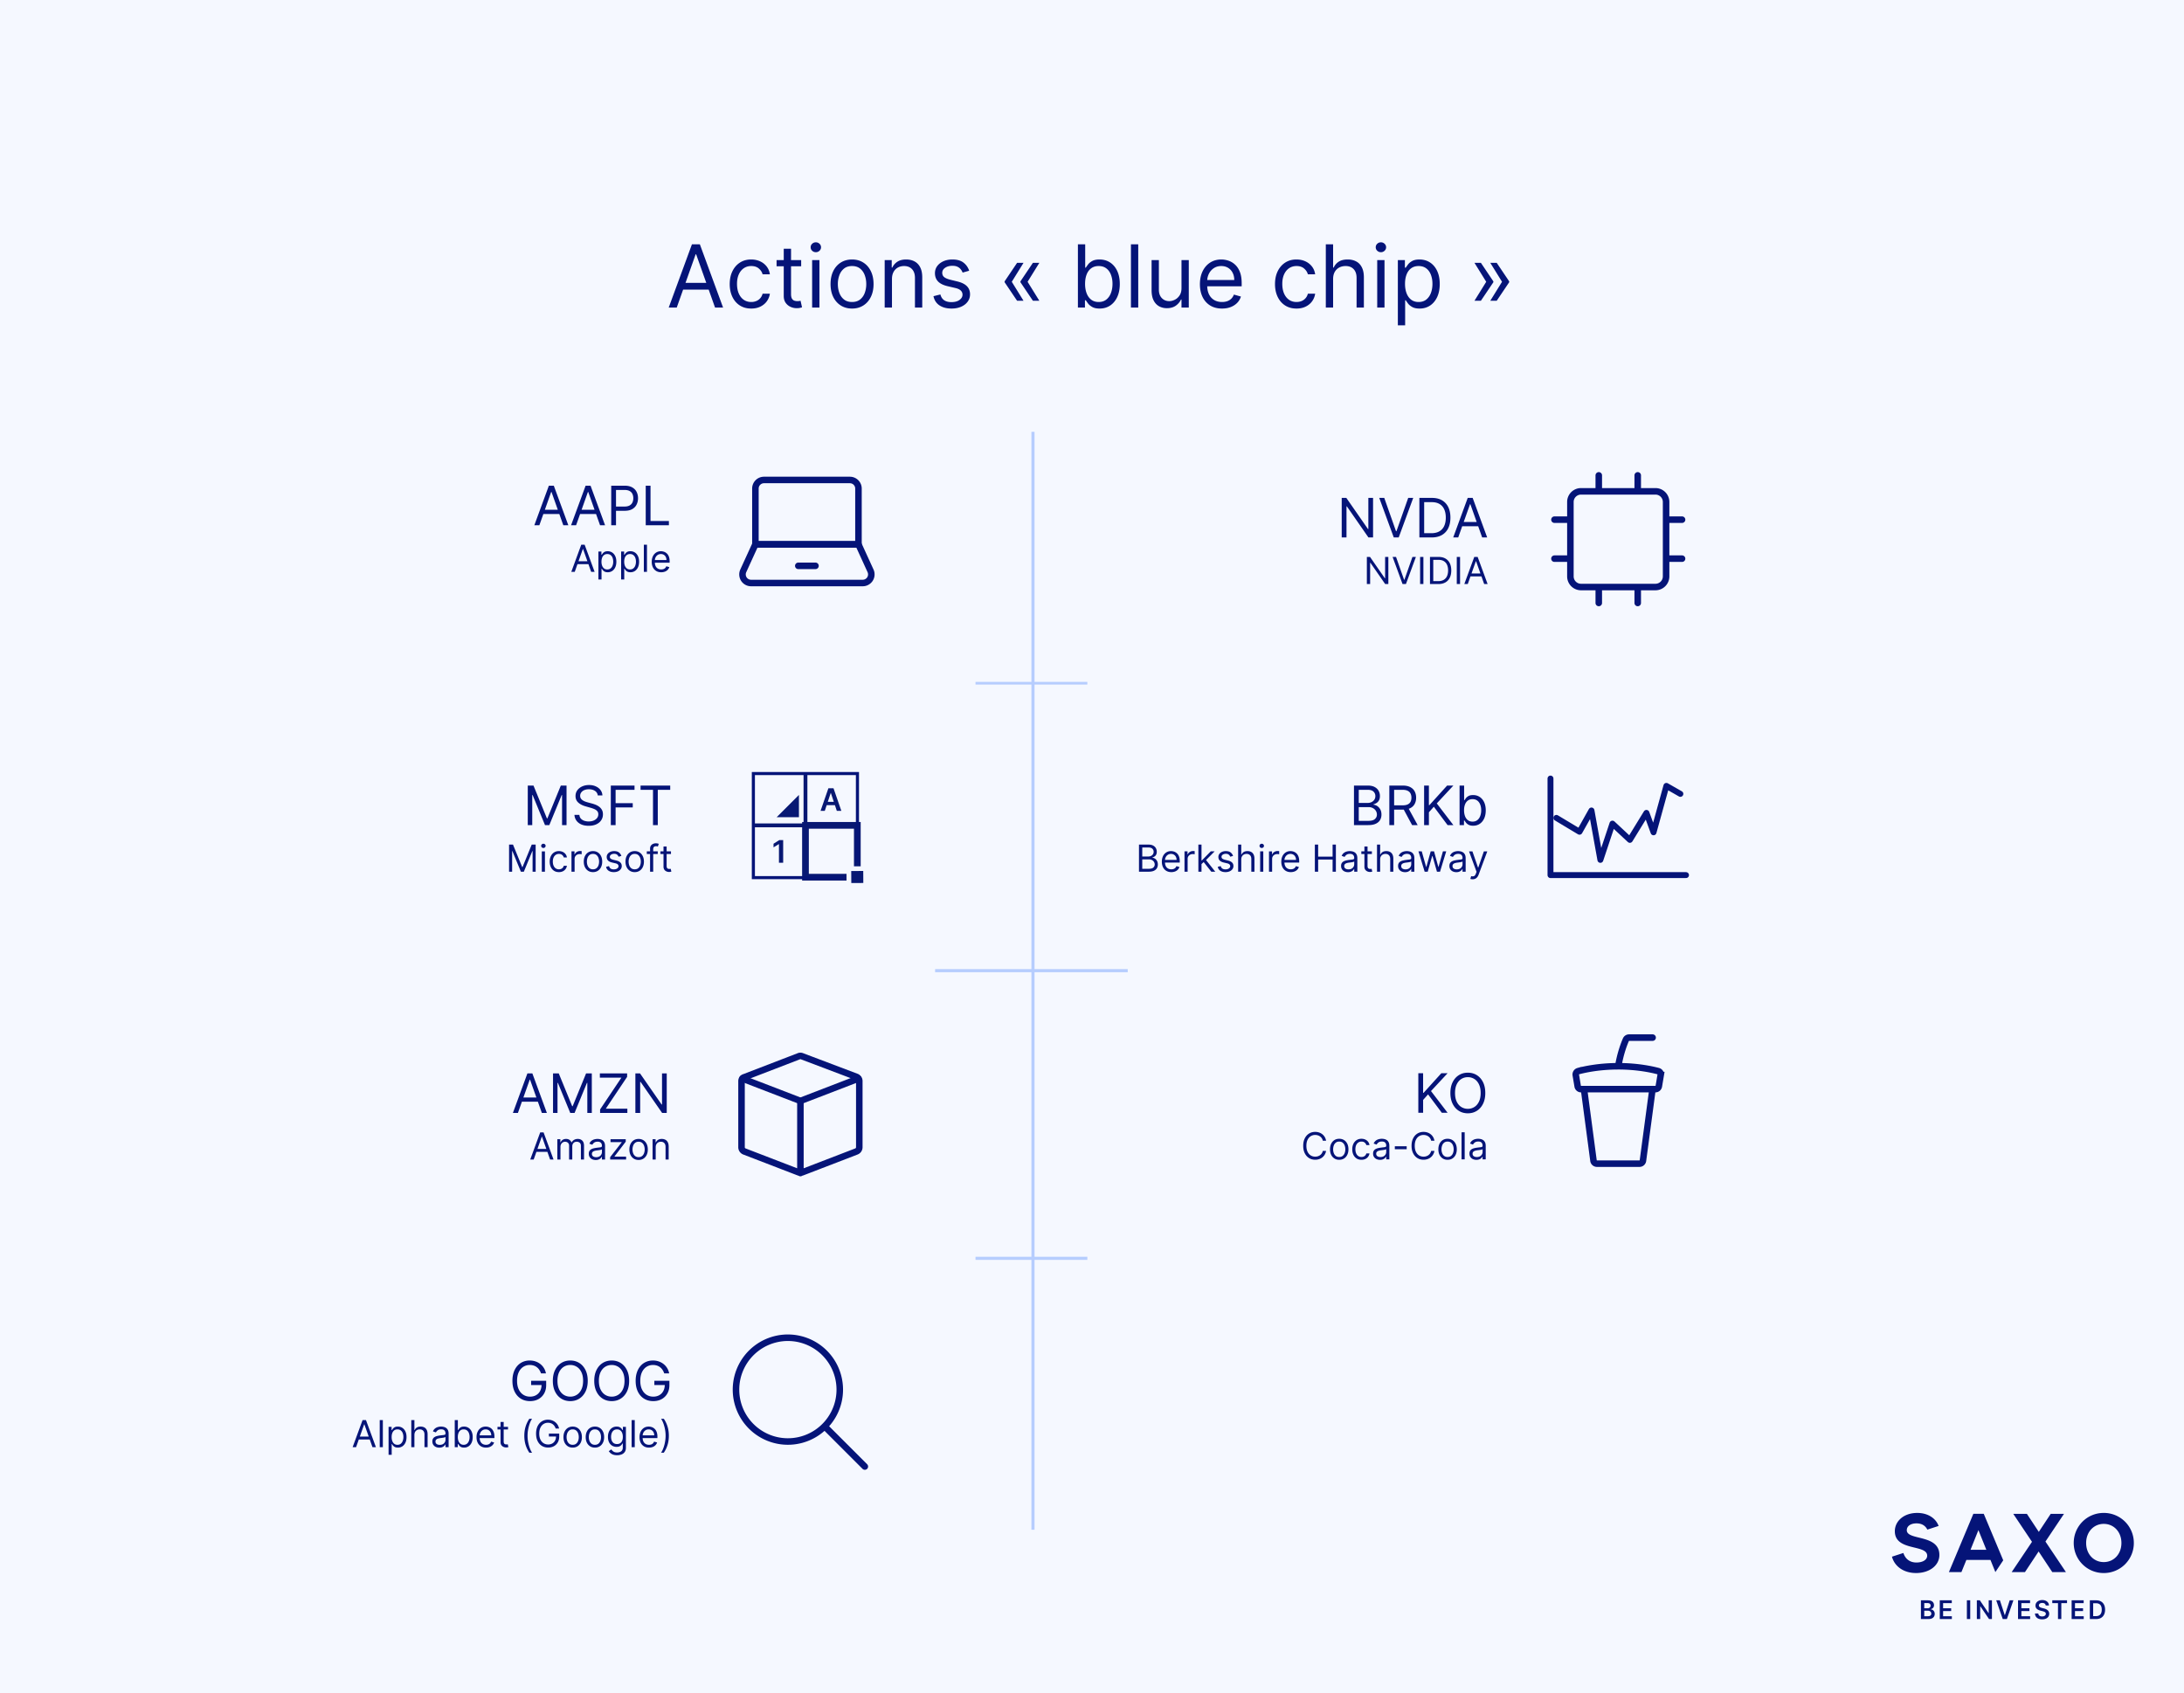 <svg xmlns="http://www.w3.org/2000/svg" width="703" height="545" fill="none"><path fill="#F5F8FF" d="M0 0h703v545H0z"/><path fill="#051478" d="M217.834 99h-2.585l7.478-20.364h2.545L232.749 99h-2.585l-6.085-17.142h-.159zm.955-7.954h10.42v2.187h-10.42zm23.018 8.272q-2.147 0-3.698-1.014t-2.387-2.794q-.835-1.78-.835-4.067 0-2.327.855-4.106.865-1.79 2.406-2.794 1.551-1.015 3.62-1.015 1.61 0 2.903.597a5.56 5.56 0 0 1 2.118 1.67q.826 1.075 1.024 2.506h-2.346q-.268-1.043-1.194-1.85-.914-.815-2.466-.815-1.371 0-2.406.716-1.024.706-1.601 1.999-.566 1.283-.566 3.013 0 1.77.556 3.082.567 1.313 1.591 2.038 1.034.726 2.426.726a4.2 4.2 0 0 0 1.661-.318 3.4 3.4 0 0 0 1.263-.915q.516-.597.736-1.431h2.346a5.44 5.44 0 0 1-.984 2.435q-.775 1.075-2.058 1.71-1.273.627-2.964.627m16.079-15.59v1.988h-7.915v-1.989zm-5.608-3.66h2.346v14.557q0 .994.289 1.492.297.486.755.656.468.159.985.159.387 0 .636-.04l.398-.08.477 2.109q-.238.09-.666.178-.427.1-1.084.1a4.7 4.7 0 0 1-1.949-.428 3.87 3.87 0 0 1-1.571-1.302q-.616-.876-.616-2.208zM261.415 99V83.727h2.347V99zm1.194-17.818a1.67 1.67 0 0 1-1.184-.468 1.5 1.5 0 0 1-.487-1.123q0-.656.487-1.124a1.67 1.67 0 0 1 1.184-.467q.685 0 1.173.467.497.468.497 1.124t-.497 1.124a1.64 1.64 0 0 1-1.173.467m11.656 18.136q-2.068 0-3.63-.984-1.551-.985-2.426-2.755-.865-1.77-.865-4.136 0-2.386.865-4.166.875-1.78 2.426-2.764 1.562-.985 3.63-.985t3.619.985q1.561.984 2.426 2.764.875 1.78.875 4.166 0 2.367-.875 4.136-.865 1.77-2.426 2.755-1.551.984-3.619.984m0-2.108q1.57 0 2.585-.805t1.501-2.118a8.1 8.1 0 0 0 .487-2.844q0-1.53-.487-2.853t-1.501-2.138q-1.014-.816-2.585-.816-1.572 0-2.586.816-1.014.815-1.501 2.138a8.2 8.2 0 0 0-.487 2.853q0 1.532.487 2.844t1.501 2.118q1.014.805 2.586.805m12.849-7.397V99h-2.347V83.727h2.267v2.387h.199a4.36 4.36 0 0 1 1.631-1.87q1.094-.716 2.823-.716 1.552 0 2.715.637 1.164.626 1.81 1.909.646 1.272.646 3.222V99h-2.347v-9.546q0-1.8-.934-2.803-.935-1.015-2.566-1.015-1.123 0-2.008.488a3.5 3.5 0 0 0-1.382 1.422q-.507.934-.507 2.266m24.85-2.665-2.108.596a3.9 3.9 0 0 0-.587-1.024q-.377-.507-1.034-.835-.656-.328-1.68-.328-1.402 0-2.337.646-.924.637-.924 1.62 0 .876.636 1.383t1.989.845l2.267.557q2.048.496 3.052 1.521 1.005 1.014 1.005 2.615 0 1.312-.756 2.347-.746 1.035-2.088 1.63-1.343.597-3.122.597-2.337 0-3.868-1.014t-1.939-2.963l2.227-.557q.318 1.233 1.203 1.85.895.615 2.337.616 1.64 0 2.605-.696.974-.706.974-1.69 0-.795-.556-1.333-.558-.546-1.711-.815l-2.545-.597q-2.098-.497-3.083-1.54-.974-1.055-.974-2.636 0-1.293.726-2.287.736-.995 1.998-1.56 1.273-.568 2.884-.568 2.267 0 3.56.995 1.303.995 1.849 2.625m17.493 9.665h-2.069l-4.017-5.966v-.2h2.267zm0-12.21-3.819 6.164h-2.267v-.199l4.017-5.966zm5.091 12.21h-2.069l-4.017-5.966v-.2h2.267zm0-12.21-3.819 6.164h-2.267v-.199l4.017-5.966zM346.964 99V78.636h2.347v7.517h.199q.259-.398.715-1.014.468-.626 1.333-1.113.875-.498 2.366-.498 1.93 0 3.401.965 1.472.964 2.297 2.734t.825 4.176q0 2.427-.825 4.206-.826 1.77-2.287 2.745-1.462.964-3.371.964-1.471 0-2.356-.487-.885-.498-1.363-1.124a15 15 0 0 1-.735-1.054h-.279V99zm2.307-7.636q0 1.73.507 3.052.507 1.313 1.482 2.058.974.736 2.386.736 1.472 0 2.456-.775.995-.786 1.491-2.108.507-1.333.507-2.963 0-1.611-.497-2.904-.487-1.302-1.481-2.058-.984-.765-2.476-.766-1.433 0-2.406.726-.974.716-1.472 2.009-.497 1.283-.497 2.993m17.112-12.728V99h-2.346V78.636zm13.923 14.12v-9.029h2.347V99h-2.347v-2.585h-.159q-.537 1.163-1.67 1.978-1.134.806-2.864.806-1.432 0-2.546-.627-1.113-.636-1.75-1.909-.636-1.283-.636-3.231v-9.705h2.347v9.546q0 1.67.934 2.665.945.993 2.407.994.875 0 1.779-.448.915-.447 1.532-1.372.626-.924.626-2.356m13.048 6.562q-2.208 0-3.808-.974-1.592-.984-2.456-2.745-.855-1.77-.855-4.116t.855-4.136q.865-1.8 2.406-2.804 1.551-1.015 3.619-1.015 1.194 0 2.357.398a5.85 5.85 0 0 1 2.118 1.293q.954.885 1.521 2.346t.567 3.6v.994h-11.773v-2.028h9.386q0-1.293-.517-2.307a3.9 3.9 0 0 0-1.451-1.601q-.934-.587-2.208-.587-1.401 0-2.426.696a4.6 4.6 0 0 0-1.561 1.79 5.3 5.3 0 0 0-.547 2.367v1.352q0 1.73.597 2.933.606 1.194 1.68 1.82 1.074.616 2.496.616.924 0 1.67-.258a3.6 3.6 0 0 0 1.303-.796 3.6 3.6 0 0 0 .845-1.332l2.267.636a5 5 0 0 1-1.203 2.029q-.844.864-2.088 1.352-1.243.477-2.794.477m23.973 0q-2.148 0-3.699-1.014t-2.386-2.794-.835-4.067q0-2.327.855-4.106.864-1.79 2.406-2.794 1.55-1.015 3.619-1.015 1.611 0 2.904.597a5.6 5.6 0 0 1 2.118 1.67q.825 1.075 1.024 2.506h-2.347q-.269-1.043-1.193-1.85-.915-.815-2.466-.815-1.373 0-2.406.716-1.025.706-1.601 1.999-.567 1.283-.567 3.013 0 1.77.557 3.082.567 1.313 1.591 2.038 1.034.726 2.426.726.915 0 1.661-.318a3.4 3.4 0 0 0 1.262-.915q.517-.597.736-1.431h2.347a5.44 5.44 0 0 1-.985 2.435q-.775 1.075-2.058 1.71-1.272.627-2.963.627m11.783-9.505V99h-2.347V78.636h2.347v7.478h.199a4.3 4.3 0 0 1 1.61-1.88q1.084-.706 2.884-.706 1.561 0 2.734.627 1.173.616 1.82 1.899.656 1.273.656 3.242V99h-2.347v-9.546q0-1.818-.944-2.813-.934-1.005-2.595-1.005-1.154 0-2.068.488a3.55 3.55 0 0 0-1.432 1.422q-.517.934-.517 2.266M443.306 99V83.727h2.347V99zm1.193-17.818q-.686 0-1.183-.468a1.5 1.5 0 0 1-.487-1.123 1.5 1.5 0 0 1 .487-1.124 1.67 1.67 0 0 1 1.183-.467q.687 0 1.174.467.497.468.497 1.124t-.497 1.124a1.64 1.64 0 0 1-1.174.467m5.452 23.545v-21h2.267v2.426h.278q.258-.398.716-1.014.468-.626 1.332-1.113.875-.498 2.367-.498 1.929 0 3.4.965 1.472.964 2.297 2.734t.826 4.176q0 2.427-.826 4.206-.825 1.77-2.287 2.745-1.462.964-3.37.964-1.472 0-2.357-.487-.885-.498-1.362-1.124a15 15 0 0 1-.736-1.054h-.199v8.074zm2.306-13.363q0 1.73.508 3.052.507 1.313 1.481 2.058.975.736 2.386.736 1.472 0 2.456-.775.994-.786 1.492-2.108.507-1.333.507-2.963 0-1.611-.497-2.904-.487-1.302-1.482-2.058-.984-.765-2.476-.766-1.431 0-2.406.726-.974.716-1.471 2.009-.498 1.283-.498 2.993m22.353 5.448 3.818-6.164h2.267v.199l-4.017 5.966zm0-12.21h2.068l4.017 5.966v.199h-2.267zm5.091 12.21 3.818-6.164h2.267v.199l-4.017 5.966zm0-12.21h2.068l4.017 5.966v.199h-2.267z"/><path fill="#B6CDFE" d="M332 139h1v353.415h-1z"/><path fill="#B6CDFE" d="M314 405.543v-1h36v1zM301 312.949v-1h62v1zM314 220.352v-.853h36v.853z"/><path fill="#051478" d="M173.615 169.068h-1.616l4.673-12.727h1.591l4.674 12.727h-1.616l-3.803-10.714h-.1zm.597-4.972h6.512v1.367h-6.512zm11.229 4.972h-1.616l4.674-12.727h1.591l4.673 12.727h-1.616l-3.803-10.714h-.1zm.597-4.972h6.513v1.367h-6.513zm10.707 4.972v-12.727h4.301q1.497 0 2.448.54.957.535 1.417 1.448.46.914.46 2.039t-.46 2.044q-.453.92-1.404 1.467-.951.54-2.436.54h-3.083v-1.367h3.033q1.025 0 1.647-.354.62-.354.901-.957.285-.61.286-1.373 0-.765-.286-1.368a2.05 2.05 0 0 0-.908-.944q-.627-.348-1.665-.348h-2.71v11.36zm11.109 0v-12.727h1.541v11.36h5.916v1.367zm-22.849 15h-1.108l3.204-8.727h1.091l3.205 8.727h-1.108l-2.608-7.347h-.068zm.409-3.409h4.466v.937h-4.466zm7.206 5.863v-9h.971v1.04h.12q.11-.17.306-.434.2-.269.571-.478.375-.213 1.015-.213.827 0 1.457.414.63.413.984 1.171.354.76.354 1.79 0 1.04-.354 1.803-.353.757-.98 1.176a2.57 2.57 0 0 1-1.444.413q-.631 0-1.01-.209a1.9 1.9 0 0 1-.584-.481 6 6 0 0 1-.315-.452h-.086v3.46zm.988-5.727q0 .742.218 1.308.217.563.635.882.417.316 1.022.316.631 0 1.053-.333.426-.336.639-.903.217-.571.217-1.27 0-.69-.213-1.244a1.9 1.9 0 0 0-.635-.882q-.422-.328-1.061-.328-.614 0-1.031.311a1.87 1.87 0 0 0-.631.86q-.213.55-.213 1.283m6.324 5.727v-9h.972v1.04h.119a9 9 0 0 1 .307-.434q.2-.269.571-.478.375-.213 1.014-.213.826 0 1.458.414.63.413.984 1.171.354.76.354 1.79 0 1.04-.354 1.803-.354.757-.98 1.176a2.57 2.57 0 0 1-1.445.413q-.63 0-1.01-.209a1.9 1.9 0 0 1-.584-.481 7 7 0 0 1-.315-.452h-.085v3.46zm.989-5.727q0 .742.217 1.308.218.563.635.882.417.316 1.023.316.63 0 1.052-.333a2.03 2.03 0 0 0 .64-.903q.216-.571.217-1.27 0-.69-.213-1.244a1.9 1.9 0 0 0-.635-.882q-.422-.328-1.061-.328-.614 0-1.031.311a1.86 1.86 0 0 0-.631.86q-.213.55-.213 1.283m7.329-5.454v8.727h-1.005v-8.727zm4.587 8.863q-.947 0-1.632-.417a2.8 2.8 0 0 1-1.053-1.177q-.366-.757-.366-1.764 0-1.005.366-1.772a2.9 2.9 0 0 1 1.031-1.202q.665-.435 1.551-.435.512 0 1.01.171.499.17.908.554.41.379.652 1.005.243.627.243 1.543v.426h-5.046v-.869h4.023q0-.555-.221-.989a1.67 1.67 0 0 0-.623-.686 1.74 1.74 0 0 0-.946-.251q-.6 0-1.039.298a1.96 1.96 0 0 0-.669.767 2.24 2.24 0 0 0-.235 1.014v.58q0 .741.256 1.257.26.512.72.78.46.264 1.07.264.396 0 .716-.111.323-.115.558-.341.234-.23.362-.571l.972.273a2.2 2.2 0 0 1-.516.869q-.362.37-.895.58a3.3 3.3 0 0 1-1.197.204M169.884 252.866h1.839l4.326 10.565h.149l4.325-10.565h1.84v12.728h-1.442v-9.67h-.124l-3.978 9.67h-1.392l-3.977-9.67h-.124v9.67h-1.442zm22.529 3.182a1.95 1.95 0 0 0-.907-1.466q-.796-.522-1.952-.522-.845 0-1.479.273a2.37 2.37 0 0 0-.982.752 1.8 1.8 0 0 0-.348 1.088q0 .509.243.876.249.36.634.603.385.236.808.391.422.15.776.243l1.293.348q.497.13 1.106.36.615.23 1.175.628.565.391.932 1.006.367.616.367 1.51 0 1.032-.541 1.865-.534.832-1.566 1.324-1.025.49-2.492.49-1.368 0-2.368-.441-.994-.441-1.566-1.23-.565-.789-.64-1.834h1.591q.062.721.485 1.194.428.465 1.081.696a4.4 4.4 0 0 0 1.417.223q.882 0 1.584-.285.703-.292 1.113-.808.41-.522.41-1.218 0-.635-.354-1.032a2.6 2.6 0 0 0-.932-.646 10 10 0 0 0-1.249-.435l-1.567-.448q-1.491-.429-2.361-1.224t-.87-2.082q0-1.069.578-1.864.584-.802 1.566-1.243.988-.448 2.206-.448 1.23 0 2.188.442.957.434 1.516 1.193.566.758.597 1.721zm4.199 9.546v-12.728h7.632v1.368h-6.09v4.3h5.518v1.367h-5.518v5.693zm9.575-11.36v-1.368h9.546v1.368h-4.002v11.36h-1.541v-11.36zm-42.325 17.632h1.261l2.966 7.245h.102l2.966-7.245h1.261v8.728h-.988v-6.631h-.086l-2.727 6.631h-.954l-2.728-6.631h-.085v6.631h-.988zm10.539 8.728v-6.546h1.006v6.546zm.511-7.637a.71.71 0 0 1-.507-.2.64.64 0 0 1-.209-.481q0-.281.209-.482a.72.72 0 0 1 .507-.2q.294 0 .503.2a.64.64 0 0 1 .213.482.64.64 0 0 1-.213.481.7.7 0 0 1-.503.2m4.996 7.773q-.92 0-1.586-.435a2.8 2.8 0 0 1-1.022-1.197q-.358-.763-.358-1.743 0-.997.366-1.76.37-.767 1.031-1.197.666-.435 1.552-.435.69 0 1.244.256.554.255.908.716.353.459.439 1.074h-1.006a1.56 1.56 0 0 0-.512-.793q-.392-.35-1.056-.35-.588 0-1.032.307a2 2 0 0 0-.686.857q-.243.55-.243 1.291 0 .759.239 1.321.243.562.682.874.443.31 1.04.311.391 0 .711-.137.32-.136.542-.392.22-.255.315-.613h1.006a2.34 2.34 0 0 1-.422 1.044 2.36 2.36 0 0 1-.882.733q-.546.268-1.27.268m4.044-.136v-6.546h.971v.989h.068q.18-.486.648-.788a1.9 1.9 0 0 1 1.057-.303q.11 0 .277.004t.251.013v1.023a3 3 0 0 0-.234-.039 2.4 2.4 0 0 0-.379-.029q-.477 0-.852.2a1.5 1.5 0 0 0-.589.545q-.213.345-.213.789v4.142zm6.924.136q-.886 0-1.555-.422a2.86 2.86 0 0 1-1.04-1.18q-.37-.759-.37-1.773 0-1.023.37-1.785.375-.763 1.04-1.185.67-.422 1.555-.422.886 0 1.552.422.669.422 1.039 1.185.375.762.375 1.785 0 1.014-.375 1.773a2.8 2.8 0 0 1-1.039 1.18q-.666.422-1.552.422m0-.903q.674 0 1.108-.345.435-.346.644-.908a3.5 3.5 0 0 0 .209-1.219q0-.656-.209-1.223a2.06 2.06 0 0 0-.644-.916q-.434-.35-1.108-.35-.673 0-1.108.35a2.06 2.06 0 0 0-.643.916 3.5 3.5 0 0 0-.209 1.223q0 .657.209 1.219t.643.908q.435.345 1.108.345m9.138-4.313-.904.256a1.6 1.6 0 0 0-.251-.439 1.2 1.2 0 0 0-.443-.358q-.282-.141-.72-.141-.602 0-1.002.277-.396.273-.396.695 0 .375.273.592.272.218.852.363l.972.238q.878.214 1.308.652.43.435.43 1.121 0 .562-.324 1.006a2.14 2.14 0 0 1-.895.698q-.575.256-1.338.256-1.001 0-1.657-.435-.657-.434-.831-1.269l.954-.239q.136.528.516.793.384.264 1.001.264.703 0 1.117-.299.417-.302.417-.724a.76.76 0 0 0-.238-.571q-.239-.235-.733-.349l-1.091-.256q-.9-.213-1.321-.661-.418-.451-.418-1.129 0-.554.311-.98.316-.426.857-.669a3 3 0 0 1 1.236-.243q.971 0 1.525.426.559.426.793 1.125m4.292 5.216q-.886 0-1.555-.422a2.86 2.86 0 0 1-1.04-1.18q-.37-.759-.371-1.773 0-1.023.371-1.785.375-.763 1.04-1.185.669-.422 1.555-.422.887 0 1.551.422.67.422 1.04 1.185.375.762.375 1.785 0 1.014-.375 1.773a2.8 2.8 0 0 1-1.04 1.18q-.665.422-1.551.422m0-.903q.673 0 1.108-.345.434-.346.644-.908.208-.562.208-1.219 0-.656-.208-1.223a2.07 2.07 0 0 0-.644-.916q-.435-.35-1.108-.35t-1.108.35-.643.916q-.21.567-.209 1.223 0 .657.209 1.219.208.562.643.908.435.345 1.108.345m7.416-5.779v.853h-3.528v-.853zm-2.472 6.546v-7.449q0-.563.265-.938a1.63 1.63 0 0 1 .686-.562q.422-.188.89-.188.37 0 .605.06t.35.111l-.29.869a6 6 0 0 0-.213-.064 1.3 1.3 0 0 0-.349-.038q-.5 0-.721.251-.217.252-.217.738v7.21zm6.728-6.546v.853h-3.392v-.853zm-2.403-1.568h1.005v6.239q0 .426.124.639a.64.64 0 0 0 .324.281q.2.068.422.068.165 0 .272-.017l.171-.034.204.904a2 2 0 0 1-.285.076 2 2 0 0 1-.465.043q-.426 0-.835-.183a1.66 1.66 0 0 1-.673-.558q-.264-.375-.264-.947zM441.97 160.273V173h-1.491l-6.936-9.993h-.124V173h-1.541v-12.727h1.491l6.961 10.017h.124v-10.017zm3.606 0 3.779 10.714h.149l3.778-10.714h1.616L450.225 173h-1.591l-4.674-12.727zM460.808 173h-3.928v-12.727h4.102q1.852 0 3.169.764 1.318.759 2.02 2.181.702 1.417.702 3.394 0 1.988-.708 3.424a5.05 5.05 0 0 1-2.063 2.2q-1.355.764-3.294.764m-2.386-1.367h2.287q1.578 0 2.616-.609a3.75 3.75 0 0 0 1.547-1.734q.51-1.125.51-2.678 0-1.542-.504-2.654-.502-1.12-1.503-1.715-1-.603-2.492-.603h-2.461zm10.96 1.367h-1.615l4.673-12.727h1.591L478.704 173h-1.616l-3.803-10.714h-.099zm.597-4.972h6.513v1.368h-6.513zm-23.087 11.245V188h-1.023l-4.755-6.852h-.085V188h-1.057v-8.727h1.022l4.773 6.869h.085v-6.869zm2.473 0 2.591 7.346h.102l2.591-7.346h1.108L452.552 188h-1.091l-3.204-8.727zm8.808 0V188h-1.057v-8.727zm4.812 8.727h-2.693v-8.727h2.813q1.27 0 2.173.524a3.43 3.43 0 0 1 1.385 1.496q.481.971.481 2.326 0 1.364-.486 2.348a3.45 3.45 0 0 1-1.414 1.509q-.93.524-2.259.524m-1.636-.938h1.568q1.083 0 1.794-.417a2.58 2.58 0 0 0 1.061-1.189q.35-.77.35-1.837 0-1.056-.346-1.819a2.54 2.54 0 0 0-1.031-1.176q-.686-.414-1.709-.414h-1.687zm8.625-7.789V188h-1.057v-8.727zm2.477 8.727h-1.108l3.204-8.727h1.091l3.205 8.727h-1.108l-2.608-7.347h-.068zm.409-3.409h4.466v.937h-4.466zM456.539 358.191v-12.727h1.541v6.314h.149l5.717-6.314h2.014l-5.345 5.742 5.345 6.985h-1.865l-4.424-5.916-1.591 1.79v4.126zm21.556-6.363q0 2.013-.727 3.48-.728 1.467-1.995 2.262t-2.896.795q-1.628 0-2.896-.795-1.267-.795-1.995-2.262-.726-1.467-.727-3.48 0-2.014.727-3.48.728-1.467 1.995-2.262 1.268-.796 2.896-.796 1.629 0 2.896.796 1.267.795 1.995 2.262.727 1.465.727 3.48m-1.491 0q0-1.653-.553-2.791-.547-1.137-1.486-1.721a3.85 3.85 0 0 0-2.088-.584q-1.155 0-2.094.584-.933.584-1.485 1.721-.547 1.138-.547 2.791t.547 2.79q.552 1.137 1.485 1.721a3.9 3.9 0 0 0 2.094.585q1.156 0 2.088-.585.939-.584 1.486-1.721.553-1.137.553-2.79m-49.754 15.363h-1.057a2.2 2.2 0 0 0-.891-1.38 2.4 2.4 0 0 0-.728-.358 2.9 2.9 0 0 0-.835-.12q-.793 0-1.437.401-.639.401-1.018 1.18-.375.78-.375 1.914t.375 1.913q.38.78 1.018 1.181.644.4 1.437.4.434 0 .835-.119.4-.12.728-.354a2.24 2.24 0 0 0 .891-1.385h1.057q-.12.669-.435 1.198a3.26 3.26 0 0 1-1.836 1.457q-.58.192-1.24.192-1.118 0-1.986-.546-.87-.544-1.368-1.551-.5-1.005-.499-2.386 0-1.381.499-2.387.498-1.005 1.368-1.551.868-.545 1.986-.545.66 0 1.24.192.584.191 1.052.562.47.367.784.895.315.524.435 1.197m4.23 6.137q-.886 0-1.555-.422a2.87 2.87 0 0 1-1.04-1.181q-.37-.758-.371-1.772 0-1.023.371-1.786.375-.762 1.04-1.184.669-.422 1.555-.422t1.552.422q.669.422 1.039 1.184.375.763.375 1.786 0 1.014-.375 1.772-.37.76-1.039 1.181-.666.422-1.552.422m0-.904q.674 0 1.108-.345t.644-.907.209-1.219q0-.656-.209-1.223a2.06 2.06 0 0 0-.644-.916q-.434-.35-1.108-.35-.672 0-1.108.35a2.06 2.06 0 0 0-.643.916 3.5 3.5 0 0 0-.209 1.223q0 .656.209 1.219.209.562.643.907.436.345 1.108.345m7.161.904q-.921 0-1.586-.435a2.83 2.83 0 0 1-1.022-1.197q-.358-.763-.358-1.743 0-.998.366-1.76a2.9 2.9 0 0 1 1.031-1.198q.666-.434 1.551-.434.69 0 1.245.255.554.256.907.716.354.46.439 1.074h-1.005a1.56 1.56 0 0 0-.512-.792q-.392-.35-1.056-.35-.589 0-1.032.307a2 2 0 0 0-.686.856q-.243.55-.243 1.292 0 .758.239 1.321.243.563.682.873.443.312 1.04.311.392 0 .711-.136a1.47 1.47 0 0 0 .857-1.006h1.005a2.32 2.32 0 0 1-1.304 1.777q-.545.269-1.269.269m5.97.017q-.622 0-1.13-.235a1.93 1.93 0 0 1-.805-.686q-.298-.451-.298-1.091 0-.563.221-.911.222-.354.593-.554.37-.2.818-.299a10 10 0 0 1 .908-.162q.596-.076.967-.115.375-.042.545-.14.175-.098.175-.341v-.034q0-.632-.345-.98-.341-.35-1.036-.35-.72 0-1.129.315-.409.316-.575.674l-.955-.341q.256-.597.682-.929.43-.337.938-.469a3.9 3.9 0 0 1 1.005-.136 4 4 0 0 1 .725.076q.413.073.797.303.388.23.643.695t.256 1.244v4.312h-1.006v-.886h-.051a1.8 1.8 0 0 1-.341.456q-.239.243-.635.413-.396.171-.967.171m.153-.904q.597 0 1.006-.234a1.6 1.6 0 0 0 .835-1.385v-.92q-.064.077-.281.14-.213.06-.495.107a21 21 0 0 1-.541.076q-.26.03-.422.052a4 4 0 0 0-.733.166 1.27 1.27 0 0 0-.545.336q-.204.222-.205.606 0 .524.388.792.393.264.993.264m8.432-3.46v.938h-3.818v-.938zm8.929-1.79h-1.057a2.2 2.2 0 0 0-.891-1.38 2.4 2.4 0 0 0-.728-.358 2.9 2.9 0 0 0-.835-.12q-.793 0-1.437.401-.639.401-1.018 1.18-.375.78-.375 1.914t.375 1.913q.38.78 1.018 1.181.644.4 1.437.4.434 0 .835-.119.4-.12.728-.354a2.24 2.24 0 0 0 .891-1.385h1.057q-.12.669-.435 1.198a3.26 3.26 0 0 1-1.836 1.457q-.58.192-1.24.192-1.118 0-1.986-.546-.87-.544-1.368-1.551-.5-1.005-.499-2.386 0-1.381.499-2.387.498-1.005 1.368-1.551.868-.545 1.986-.545.66 0 1.24.192.584.191 1.052.562.47.367.784.895.315.524.435 1.197m4.23 6.137q-.886 0-1.555-.422a2.87 2.87 0 0 1-1.04-1.181q-.37-.758-.371-1.772 0-1.023.371-1.786.375-.762 1.04-1.184.669-.422 1.555-.422t1.552.422q.669.422 1.039 1.184.375.763.375 1.786 0 1.014-.375 1.772-.37.76-1.039 1.181-.666.422-1.552.422m0-.904q.674 0 1.108-.345t.644-.907.209-1.219q0-.656-.209-1.223a2.06 2.06 0 0 0-.644-.916q-.434-.35-1.108-.35-.672 0-1.108.35a2.06 2.06 0 0 0-.643.916 3.5 3.5 0 0 0-.209 1.223q0 .656.209 1.219.209.562.643.907.436.345 1.108.345m5.507-7.96v8.727h-1.006v-8.727zm3.768 8.881q-.622 0-1.129-.235a1.93 1.93 0 0 1-.805-.686q-.299-.451-.299-1.091 0-.563.222-.911a1.56 1.56 0 0 1 .592-.554q.37-.2.818-.299.452-.102.908-.162.597-.076.967-.115.375-.042.546-.14.175-.098.175-.341v-.034q0-.632-.346-.98-.34-.35-1.035-.35-.72 0-1.129.315-.41.316-.576.674l-.954-.341q.256-.597.682-.929.43-.337.937-.469a4 4 0 0 1 1.006-.136q.315 0 .724.076.413.073.797.303.388.23.644.695.255.464.255 1.244v4.312h-1.005v-.886h-.052a1.8 1.8 0 0 1-.34.456q-.24.243-.635.413-.397.171-.968.171m.154-.904q.596 0 1.005-.234a1.6 1.6 0 0 0 .622-.605q.214-.37.214-.78v-.92q-.064.077-.282.14-.213.06-.494.107-.277.042-.541.076-.26.03-.422.052a4 4 0 0 0-.733.166 1.27 1.27 0 0 0-.545.336q-.205.222-.205.606 0 .524.388.792.392.264.993.264M166.711 358.244h-1.616l4.673-12.727h1.591l4.673 12.727h-1.615l-3.804-10.714h-.099zm.596-4.971h6.513v1.367h-6.513zm10.708-7.756h1.839l4.326 10.564h.149l4.325-10.564h1.84v12.727h-1.442v-9.67h-.125l-3.977 9.67h-1.392l-3.977-9.67h-.124v9.67h-1.442zm15.146 12.727v-1.118l6.861-10.242h-6.935v-1.367h8.774v1.118l-6.86 10.242h6.935v1.367zm21.453-12.727v12.727h-1.492l-6.935-9.993h-.125v9.993h-1.541v-12.727h1.492l6.96 10.018h.124v-10.018zm-42.828 27.727h-1.108l3.204-8.727h1.091l3.205 8.727h-1.108l-2.608-7.346h-.068zm.409-3.409h4.466v.938h-4.466zm7.206 3.409v-6.545h.972v1.022h.085q.204-.523.66-.814.456-.294 1.095-.294.648 0 1.079.294.434.29.677.814h.068q.251-.507.755-.805.503-.303 1.206-.303.877 0 1.436.55.558.546.558 1.7v4.381h-1.006v-4.381q0-.724-.396-1.035a1.47 1.47 0 0 0-.933-.311q-.691 0-1.07.417-.38.414-.379 1.049v4.261h-1.023v-4.483q0-.558-.362-.899-.363-.345-.933-.345a1.37 1.37 0 0 0-.733.209 1.6 1.6 0 0 0-.546.579 1.7 1.7 0 0 0-.204.848v4.091zm12.356.154a2.7 2.7 0 0 1-1.13-.235 1.94 1.94 0 0 1-.805-.686q-.298-.452-.298-1.091 0-.562.221-.912.222-.354.593-.554a3.1 3.1 0 0 1 .818-.298 10 10 0 0 1 .908-.162q.596-.076.967-.115.375-.042.545-.141.175-.098.175-.341v-.034q0-.63-.345-.98-.341-.35-1.036-.349-.72 0-1.129.315t-.575.673l-.955-.34q.256-.597.682-.929.43-.337.938-.469a4 4 0 0 1 1.005-.137q.316 0 .725.077.413.072.797.303.388.23.643.694.256.465.256 1.245v4.312h-1.006v-.886h-.051a1.8 1.8 0 0 1-.341.456 2 2 0 0 1-.635.413q-.397.171-.967.171m.153-.904q.597 0 1.006-.234a1.6 1.6 0 0 0 .835-1.385v-.921q-.064.077-.281.141-.213.06-.495.107a21 21 0 0 1-.963.127q-.391.051-.733.167a1.26 1.26 0 0 0-.545.336q-.204.222-.205.605 0 .525.388.793.393.264.993.264m4.495.75v-.767l3.716-4.773v-.068h-3.597v-.937h4.892v.801l-3.613 4.738v.069h3.733v.937zm9.151.137q-.886 0-1.555-.422a2.87 2.87 0 0 1-1.04-1.181q-.37-.758-.371-1.772 0-1.023.371-1.786.375-.763 1.04-1.185.669-.422 1.555-.422.887 0 1.551.422.67.422 1.04 1.185.375.763.375 1.786 0 1.014-.375 1.772a2.83 2.83 0 0 1-1.04 1.181q-.665.422-1.551.422m0-.904q.673 0 1.108-.345.434-.345.644-.908.208-.562.208-1.218a3.5 3.5 0 0 0-.208-1.224 2.07 2.07 0 0 0-.644-.916q-.435-.35-1.108-.349-.673 0-1.108.349-.435.35-.643.916-.21.567-.209 1.224 0 .656.209 1.218.208.563.643.908t1.108.345m5.507-3.17v3.937h-1.006v-6.545h.972v1.022h.085q.23-.498.699-.801.469-.307 1.21-.307.665 0 1.163.273.499.269.776.818.277.546.277 1.381v4.159h-1.006v-4.091q0-.772-.4-1.201-.4-.435-1.1-.435-.482 0-.86.209-.375.208-.593.609-.217.4-.217.972M174.141 442.087a4.5 4.5 0 0 0-.541-1.124 3.4 3.4 0 0 0-.789-.858 3.3 3.3 0 0 0-1.032-.541 4.1 4.1 0 0 0-1.267-.186 3.8 3.8 0 0 0-2.057.584q-.927.584-1.473 1.721-.547 1.138-.547 2.791t.553 2.79 1.498 1.721q.944.585 2.125.585 1.093 0 1.927-.466a3.3 3.3 0 0 0 1.305-1.33q.472-.865.472-2.032l.472.099h-3.828v-1.367h4.847v1.367q0 1.572-.671 2.734a4.64 4.64 0 0 1-1.839 1.803q-1.168.633-2.685.633-1.69 0-2.97-.795-1.275-.795-1.989-2.262-.709-1.467-.709-3.48 0-1.51.404-2.716.41-1.212 1.156-2.063a5.05 5.05 0 0 1 1.765-1.305 5.45 5.45 0 0 1 2.244-.454q1.006 0 1.876.305a5 5 0 0 1 1.56.851q.69.548 1.15 1.311.46.759.634 1.684zm15.044 2.387q0 2.013-.727 3.48t-1.995 2.262q-1.269.795-2.896.795-1.629 0-2.896-.795-1.268-.795-1.995-2.262t-.727-3.48.727-3.48 1.995-2.262q1.267-.796 2.896-.796 1.627 0 2.896.796 1.268.795 1.995 2.262.727 1.465.727 3.48m-1.492 0q0-1.653-.553-2.791-.548-1.137-1.485-1.721a3.86 3.86 0 0 0-2.088-.584q-1.156 0-2.095.584-.931.584-1.485 1.721-.547 1.138-.547 2.791t.547 2.79q.554 1.137 1.485 1.721a3.9 3.9 0 0 0 2.095.585 3.85 3.85 0 0 0 2.088-.585q.938-.584 1.485-1.721.553-1.137.553-2.79m14.822 0q0 2.013-.727 3.48-.728 1.467-1.995 2.262t-2.896.795-2.896-.795-1.995-2.262q-.727-1.467-.727-3.48t.727-3.48q.728-1.467 1.995-2.262 1.267-.796 2.896-.796 1.628 0 2.896.796 1.267.795 1.995 2.262.727 1.465.727 3.48m-1.492 0q0-1.653-.553-2.791-.547-1.137-1.485-1.721a3.86 3.86 0 0 0-2.088-.584q-1.156 0-2.094.584-.933.584-1.486 1.721-.546 1.138-.547 2.791 0 1.653.547 2.79.553 1.137 1.486 1.721.938.585 2.094.585a3.85 3.85 0 0 0 2.088-.585q.938-.584 1.485-1.721.553-1.137.553-2.79m12.783-2.387a4.5 4.5 0 0 0-.54-1.124 3.5 3.5 0 0 0-.789-.858 3.3 3.3 0 0 0-1.032-.541 4.1 4.1 0 0 0-1.268-.186 3.8 3.8 0 0 0-2.057.584q-.925.584-1.473 1.721-.547 1.138-.547 2.791t.554 2.79q.552 1.137 1.497 1.721t2.126.585q1.094 0 1.926-.466a3.3 3.3 0 0 0 1.305-1.33q.472-.865.472-2.032l.473.099h-3.828v-1.367h4.847v1.367q0 1.572-.671 2.734a4.64 4.64 0 0 1-1.84 1.803q-1.169.633-2.684.633-1.69 0-2.971-.795-1.273-.795-1.989-2.262-.708-1.467-.708-3.48 0-1.51.404-2.716.41-1.212 1.156-2.063a5 5 0 0 1 1.765-1.305q1.019-.454 2.243-.454 1.007 0 1.877.305a5 5 0 0 1 1.56.851q.69.548 1.149 1.311.46.759.634 1.684zm-99.192 23.75h-1.108l3.205-8.727h1.09l3.205 8.727h-1.108l-2.608-7.346h-.068zm.409-3.409h4.466v.938h-4.466zm8.212-5.318v8.727h-1.006v-8.727zm1.842 11.182v-9h.971v1.04h.12q.11-.171.306-.435.2-.269.571-.477.375-.213 1.015-.213.827 0 1.457.413.632.413.984 1.172.354.758.354 1.79 0 1.04-.354 1.802-.353.759-.98 1.176a2.56 2.56 0 0 1-1.444.414q-.631 0-1.01-.209a1.9 1.9 0 0 1-.584-.482 6 6 0 0 1-.315-.451h-.086v3.46zm.988-5.727q0 .741.218 1.308.217.562.635.882.417.315 1.022.315.631 0 1.053-.332.426-.337.639-.903.217-.571.217-1.27 0-.69-.213-1.245a1.9 1.9 0 0 0-.635-.882q-.422-.328-1.061-.328-.613 0-1.031.311a1.88 1.88 0 0 0-.631.861q-.213.55-.213 1.283m7.33-.665v3.937h-1.006v-8.727h1.006v3.205h.085q.231-.507.69-.806.465-.302 1.236-.302.67 0 1.172.268.503.264.78.814.28.546.281 1.389v4.159h-1.005v-4.091q0-.779-.405-1.205-.4-.43-1.113-.431-.494 0-.886.209a1.53 1.53 0 0 0-.614.609q-.22.4-.221.972m8.01 4.091q-.622 0-1.129-.235a1.93 1.93 0 0 1-.805-.686q-.299-.451-.299-1.091 0-.563.222-.911a1.56 1.56 0 0 1 .592-.554q.37-.2.818-.299a10 10 0 0 1 .908-.162q.597-.076.967-.115.375-.042.546-.14.175-.098.175-.341v-.034q0-.632-.346-.98-.34-.35-1.035-.35-.72 0-1.129.315-.41.316-.576.674l-.954-.341q.255-.597.682-.929.43-.337.937-.469a4 4 0 0 1 1.006-.136q.315 0 .724.076.413.073.797.303.388.23.644.695.255.464.255 1.244v4.312H143.4v-.886h-.052a1.8 1.8 0 0 1-.341.456q-.238.243-.634.413-.397.171-.968.171m.154-.904q.596 0 1.005-.234a1.6 1.6 0 0 0 .622-.605q.214-.37.214-.78v-.92q-.064.077-.282.14-.213.06-.494.107-.277.042-.541.076-.26.03-.422.052a4 4 0 0 0-.733.166 1.3 1.3 0 0 0-.546.336q-.204.222-.204.606 0 .523.388.792.392.264.993.264m4.818.75v-8.727h1.006v3.222h.085q.11-.171.307-.435a1.8 1.8 0 0 1 .571-.477q.375-.213 1.014-.213.827 0 1.457.413t.985 1.172.354 1.79q0 1.04-.354 1.802-.354.759-.98 1.176a2.56 2.56 0 0 1-1.445.414q-.63 0-1.01-.209a1.9 1.9 0 0 1-.584-.482 7 7 0 0 1-.315-.451h-.119v1.005zm.989-3.272q0 .741.217 1.308.218.562.635.882.417.315 1.023.315.63 0 1.052-.332.426-.337.64-.903.217-.571.217-1.27 0-.69-.213-1.245a1.9 1.9 0 0 0-.635-.882q-.422-.328-1.061-.328-.614 0-1.031.311a1.87 1.87 0 0 0-.631.861q-.213.55-.213 1.283m9.072 3.409q-.946 0-1.632-.418a2.8 2.8 0 0 1-1.052-1.176q-.367-.759-.367-1.764 0-1.006.367-1.773.37-.771 1.031-1.202.665-.434 1.551-.434.511 0 1.01.17.498.17.908.554.409.38.652 1.006.242.626.242 1.542v.427h-5.045v-.87h4.023q0-.554-.222-.988a1.66 1.66 0 0 0-.622-.686 1.74 1.74 0 0 0-.946-.252q-.601 0-1.04.298a1.96 1.96 0 0 0-.669.767 2.26 2.26 0 0 0-.234 1.015v.579q0 .742.255 1.257.26.512.721.78.46.264 1.069.264a2.2 2.2 0 0 0 .716-.11 1.5 1.5 0 0 0 .558-.341q.235-.23.363-.571l.971.272q-.153.495-.515.87-.363.37-.895.579a3.3 3.3 0 0 1-1.198.205m7.087-6.682v.852h-3.392v-.852zm-2.404-1.568h1.006v6.238q0 .426.124.64a.64.64 0 0 0 .324.281q.2.068.421.068.167 0 .273-.017l.171-.034.204.903a2 2 0 0 1-.285.077 2 2 0 0 1-.465.043q-.426 0-.835-.184a1.66 1.66 0 0 1-.673-.558q-.264-.375-.265-.946zm7.65 4.432q0-1.61.417-2.962a9.2 9.2 0 0 1 1.202-2.493h.886a5.5 5.5 0 0 0-.575 1.04q-.264.613-.464 1.351-.2.732-.316 1.517a11 11 0 0 0-.111 1.547q0 1.014.196 2.058t.529 1.939q.332.894.741 1.457h-.886a9.2 9.2 0 0 1-1.202-2.489q-.417-1.355-.417-2.965m10.092-2.319a3 3 0 0 0-.371-.771 2.4 2.4 0 0 0-.541-.588 2.3 2.3 0 0 0-.708-.371 2.8 2.8 0 0 0-.869-.128q-.775 0-1.411.401-.635.401-1.01 1.18-.375.78-.375 1.914t.38 1.913 1.027 1.181q.647.4 1.457.4.75 0 1.321-.32.576-.323.895-.911.324-.593.324-1.394l.324.068h-2.625v-.937h3.324v.937q0 1.078-.461 1.875a3.2 3.2 0 0 1-1.261 1.236q-.801.435-1.841.435-1.16 0-2.037-.546-.873-.545-1.363-1.551-.486-1.005-.486-2.386 0-1.036.277-1.862a4.1 4.1 0 0 1 .792-1.415 3.5 3.5 0 0 1 1.211-.895 3.7 3.7 0 0 1 1.538-.311q.69 0 1.287.209a3.46 3.46 0 0 1 1.858 1.483q.315.52.434 1.154zm5.474 6.137q-.886 0-1.555-.422a2.87 2.87 0 0 1-1.04-1.181q-.37-.758-.371-1.772 0-1.023.371-1.786.375-.762 1.04-1.184.669-.422 1.555-.422.887 0 1.551.422.67.422 1.04 1.184.375.763.375 1.786 0 1.014-.375 1.772-.37.76-1.04 1.181-.665.422-1.551.422m0-.904q.674 0 1.108-.345t.644-.907q.209-.563.209-1.219t-.209-1.223a2.06 2.06 0 0 0-.644-.916q-.434-.35-1.108-.35-.673 0-1.108.35a2.06 2.06 0 0 0-.643.916 3.5 3.5 0 0 0-.209 1.223q0 .656.209 1.219.209.562.643.907t1.108.345m7.161.904q-.887 0-1.556-.422a2.87 2.87 0 0 1-1.04-1.181q-.37-.758-.37-1.772 0-1.023.37-1.786.375-.762 1.04-1.184.67-.422 1.556-.422.885 0 1.551.422.669.422 1.039 1.184.375.763.375 1.786 0 1.014-.375 1.772-.37.76-1.039 1.181-.666.422-1.551.422m0-.904q.673 0 1.107-.345.435-.345.644-.907t.209-1.219-.209-1.223a2.06 2.06 0 0 0-.644-.916q-.434-.35-1.107-.35-.674 0-1.108.35t-.644.916a3.5 3.5 0 0 0-.209 1.223q0 .656.209 1.219.209.562.644.907.434.345 1.108.345m7.143 3.358q-.73 0-1.253-.187a2.65 2.65 0 0 1-1.424-1.125l.802-.563q.137.18.345.409.208.236.571.405.366.175.959.175.792 0 1.308-.384.516-.383.515-1.201v-1.33h-.085a6 6 0 0 1-.315.443 1.8 1.8 0 0 1-.58.465q-.375.2-1.014.2a2.73 2.73 0 0 1-1.423-.375 2.63 2.63 0 0 1-.993-1.091q-.362-.716-.362-1.738 0-1.007.353-1.752.354-.75.985-1.159.63-.413 1.457-.413.639 0 1.014.213.38.209.58.477.204.264.315.435h.103v-1.04h.971v6.733q0 .843-.383 1.372a2.2 2.2 0 0 1-1.023.78 3.9 3.9 0 0 1-1.423.251m-.034-3.596q.605 0 1.022-.277.418-.278.635-.797.218-.52.218-1.244 0-.708-.214-1.249a1.87 1.87 0 0 0-.63-.848q-.418-.307-1.031-.307-.64 0-1.066.324a2 2 0 0 0-.635.869 3.4 3.4 0 0 0-.209 1.211q0 .681.214 1.206.216.52.639.818.426.294 1.057.294m5.71-7.722v8.727h-1.006v-8.727zm4.586 8.864q-.946 0-1.632-.418a2.8 2.8 0 0 1-1.053-1.176q-.366-.759-.366-1.764 0-1.006.366-1.773a2.9 2.9 0 0 1 1.032-1.202q.665-.434 1.551-.434.511 0 1.01.17.498.17.907.554.41.38.652 1.006t.243 1.542v.427h-5.045v-.87h4.023q0-.554-.222-.988a1.66 1.66 0 0 0-.622-.686 1.74 1.74 0 0 0-.946-.252q-.601 0-1.04.298a1.96 1.96 0 0 0-.669.767 2.26 2.26 0 0 0-.234 1.015v.579q0 .742.255 1.257.261.512.72.78.46.264 1.07.264a2.2 2.2 0 0 0 .716-.11 1.5 1.5 0 0 0 .558-.341q.234-.23.362-.571l.972.272q-.153.495-.516.87a2.5 2.5 0 0 1-.895.579 3.3 3.3 0 0 1-1.197.205m6.388-3.818q0 1.61-.422 2.965a9.2 9.2 0 0 1-1.197 2.489h-.887q.307-.422.571-1.04.268-.614.469-1.346.2-.738.311-1.522a10.7 10.7 0 0 0-.081-3.605 12 12 0 0 0-.528-1.939q-.333-.894-.742-1.457h.887a9.2 9.2 0 0 1 1.197 2.493q.422 1.351.422 2.962M435.825 265.594v-12.728h4.45q1.329 0 2.193.46.864.454 1.287 1.225.422.764.422 1.696 0 .82-.292 1.355-.285.534-.758.845a3.4 3.4 0 0 1-1.013.46v.124q.584.038 1.175.41.59.373.988 1.069.397.696.397 1.703 0 .957-.435 1.721t-1.373 1.212q-.939.448-2.442.448zm1.541-1.367h3.058q1.51 0 2.144-.585.64-.59.64-1.429 0-.647-.33-1.193a2.4 2.4 0 0 0-.938-.883q-.609-.335-1.442-.335h-3.132zm0-5.767h2.859q.696 0 1.255-.274.566-.273.895-.771.336-.496.336-1.168 0-.839-.584-1.423-.585-.59-1.852-.59h-2.909zm9.841 7.134v-12.728h4.3q1.492 0 2.449.51.957.504 1.417 1.386t.46 2.007-.46 1.995-1.411 1.367q-.951.491-2.43.491h-3.48v-1.392h3.43q1.02 0 1.641-.298.628-.299.907-.845.286-.553.286-1.318 0-.764-.286-1.336-.285-.572-.913-.882-.628-.317-1.659-.317h-2.71v11.36zm5.991-5.718 3.132 5.718h-1.79l-3.082-5.718zm5.203 5.718v-12.728h1.541v6.314h.149l5.717-6.314h2.014l-5.345 5.743 5.345 6.985h-1.864l-4.425-5.916-1.591 1.789v4.127zm11.416 0v-12.728h1.466v4.699h.125q.161-.249.447-.634.292-.392.833-.696.546-.31 1.479-.311 1.206 0 2.125.603.92.603 1.436 1.709t.516 2.61q0 1.516-.516 2.629-.516 1.106-1.43 1.715-.913.603-2.106.603-.92 0-1.473-.305-.554-.31-.851-.702a9 9 0 0 1-.46-.659h-.174v1.467zm1.442-4.773q0 1.082.316 1.908.317.82.926 1.286.61.46 1.492.46.92 0 1.535-.485.621-.49.932-1.317a5.2 5.2 0 0 0 .317-1.852q0-1.007-.311-1.815-.304-.813-.926-1.286-.615-.479-1.547-.479-.895 0-1.504.454-.61.447-.92 1.255-.31.802-.31 1.871m-104.636 19.773v-8.728h3.052q.911 0 1.504.316.592.31.882.839.29.525.29 1.164 0 .562-.201.929-.195.366-.52.579a2.4 2.4 0 0 1-.694.316v.085q.4.026.805.281.405.256.678.733t.273 1.168q0 .656-.299 1.18t-.941.831q-.644.306-1.675.307zm1.057-.938h2.097q1.035 0 1.47-.4.44-.405.439-.98 0-.444-.226-.819a1.65 1.65 0 0 0-.643-.605 2 2 0 0 0-.989-.23h-2.148zm0-3.954h1.96q.478 0 .861-.188.388-.187.614-.528.23-.341.23-.801 0-.576-.401-.976-.4-.405-1.269-.405h-1.995zm9.356 5.028q-.946 0-1.632-.418a2.8 2.8 0 0 1-1.053-1.176q-.366-.757-.366-1.764 0-1.005.366-1.773a2.9 2.9 0 0 1 1.032-1.201q.664-.435 1.551-.435.511 0 1.01.171.498.17.907.554.41.379.652 1.005.243.627.243 1.543v.426h-5.045v-.869h4.023q0-.555-.222-.989a1.67 1.67 0 0 0-.622-.686 1.74 1.74 0 0 0-.946-.252q-.601 0-1.04.299-.435.294-.669.767a2.25 2.25 0 0 0-.234 1.014v.58q0 .741.255 1.257.261.512.72.779.46.265 1.07.265.396 0 .716-.111.324-.115.558-.341.234-.23.362-.571l.972.273a2.15 2.15 0 0 1-.516.869q-.361.37-.895.58a3.3 3.3 0 0 1-1.197.204m4.24-.136v-6.546h.972v.989h.068q.179-.486.648-.788a1.9 1.9 0 0 1 1.056-.303q.111 0 .277.004t.252.013v1.023a3 3 0 0 0-.235-.039 2.4 2.4 0 0 0-.379-.029q-.477 0-.852.2a1.5 1.5 0 0 0-.588.545q-.213.345-.213.789v4.142zm5.402-2.387-.017-1.244h.205l2.864-2.915h1.244l-3.051 3.086h-.085zm-.937 2.387v-8.728h1.006v8.728zm4.159 0-2.557-3.239.716-.699 3.119 3.938zm7.005-5.08-.904.256a1.7 1.7 0 0 0-.251-.439 1.2 1.2 0 0 0-.443-.358q-.282-.141-.721-.141-.6 0-1.001.277-.396.273-.396.695 0 .375.272.592.273.218.853.363l.971.238q.879.214 1.309.652.43.435.43 1.121 0 .562-.324 1.006a2.14 2.14 0 0 1-.895.698q-.575.256-1.338.256-1 0-1.658-.435-.656-.434-.83-1.269l.954-.239q.137.528.516.793.383.264 1.001.264.703 0 1.117-.299.417-.302.417-.724a.76.76 0 0 0-.238-.571q-.24-.235-.733-.349l-1.091-.256q-.9-.213-1.321-.661-.418-.451-.418-1.129 0-.554.311-.98.315-.426.857-.669a3 3 0 0 1 1.235-.243q.972 0 1.526.426.558.426.793 1.125m2.638 1.142v3.938h-1.005v-8.728h1.005v3.205h.086a1.84 1.84 0 0 1 .69-.805q.465-.303 1.236-.303.67 0 1.172.269.502.264.78.813.28.546.281 1.39v4.159h-1.006v-4.091q0-.78-.405-1.206-.4-.43-1.112-.431-.494 0-.886.209a1.53 1.53 0 0 0-.614.61q-.222.4-.222.971m6.085 3.938v-6.546h1.005v6.546zm.511-7.637a.71.71 0 0 1-.507-.2.64.64 0 0 1-.209-.481q0-.281.209-.482a.72.72 0 0 1 .507-.2q.294 0 .503.2a.64.64 0 0 1 .213.482.64.64 0 0 1-.213.481.7.7 0 0 1-.503.2m2.336 7.637v-6.546h.972v.989h.068q.178-.486.648-.788a1.9 1.9 0 0 1 1.057-.303q.11 0 .277.004.165.004.251.013v1.023a3 3 0 0 0-.234-.039 2.4 2.4 0 0 0-.38-.029q-.477 0-.852.2a1.5 1.5 0 0 0-.588.545q-.213.345-.213.789v4.142zm7.01.136q-.945 0-1.632-.418a2.8 2.8 0 0 1-1.052-1.176q-.367-.757-.367-1.764 0-1.005.367-1.773a2.9 2.9 0 0 1 1.031-1.201q.664-.435 1.551-.435.512 0 1.01.171.498.17.908.554.409.379.652 1.005.243.627.242 1.543v.426h-5.045v-.869h4.023q0-.555-.222-.989a1.67 1.67 0 0 0-.622-.686 1.74 1.74 0 0 0-.946-.252q-.601 0-1.04.299-.435.294-.669.767a2.25 2.25 0 0 0-.234 1.014v.58q0 .741.255 1.257.26.512.721.779.46.265 1.069.265.396 0 .716-.111.324-.115.558-.341a1.55 1.55 0 0 0 .363-.571l.971.273a2.16 2.16 0 0 1-.515.869q-.363.37-.895.58a3.3 3.3 0 0 1-1.198.204m7.752-.136v-8.728h1.056v3.887h4.654v-3.887h1.057v8.728h-1.057v-3.904h-4.654v3.904zm10.672.153q-.622 0-1.129-.234a1.93 1.93 0 0 1-.805-.686q-.299-.452-.299-1.091 0-.562.222-.912a1.56 1.56 0 0 1 .592-.554q.37-.2.818-.298.452-.103.908-.162.597-.077.967-.115.375-.043.546-.141.174-.098.175-.341v-.034q0-.63-.346-.98-.34-.35-1.035-.35-.72 0-1.129.316-.41.315-.576.673l-.954-.341q.255-.596.682-.929a2.6 2.6 0 0 1 .937-.469q.511-.135 1.006-.136.315 0 .724.077.414.072.797.302.388.23.644.695.255.464.255 1.244v4.313h-1.005v-.887h-.052a1.8 1.8 0 0 1-.34.456q-.24.243-.635.414-.397.17-.968.17m.154-.903q.596 0 1.005-.235a1.6 1.6 0 0 0 .836-1.385v-.92q-.065.077-.282.141a5 5 0 0 1-.494.106 21 21 0 0 1-.963.128 4 4 0 0 0-.733.166 1.26 1.26 0 0 0-.545.337q-.205.221-.205.605 0 .524.388.793.392.264.993.264m7.528-5.796v.853h-3.392v-.853zm-2.403-1.568h1.006v6.239q0 .426.123.639a.64.64 0 0 0 .324.281q.2.068.422.068.167 0 .273-.017l.17-.034.205.904a2 2 0 0 1-.286.076 2 2 0 0 1-.464.043q-.427 0-.835-.183a1.66 1.66 0 0 1-.674-.558q-.264-.375-.264-.947zm5.063 4.176v3.938h-1.006v-8.728h1.006v3.205h.085a1.84 1.84 0 0 1 .69-.805q.465-.303 1.236-.303.67 0 1.172.269.503.264.78.813.28.546.281 1.39v4.159h-1.006v-4.091q0-.78-.405-1.206-.4-.43-1.112-.431-.494 0-.886.209a1.53 1.53 0 0 0-.614.61q-.222.4-.221.971m8.01 4.091q-.622 0-1.129-.234a1.94 1.94 0 0 1-.806-.686q-.298-.452-.298-1.091 0-.562.221-.912.222-.354.593-.554.37-.2.818-.298.452-.103.908-.162.596-.077.967-.115.375-.043.545-.141.175-.098.175-.341v-.034q0-.63-.345-.98-.34-.35-1.036-.35-.72 0-1.129.316-.409.315-.575.673l-.955-.341q.256-.596.682-.929.43-.337.938-.469a4 4 0 0 1 1.005-.136q.316 0 .725.077.413.072.797.302.387.23.643.695t.256 1.244v4.313h-1.006v-.887h-.051a1.8 1.8 0 0 1-.341.456q-.239.243-.635.414t-.967.17m.153-.903q.597 0 1.006-.235a1.6 1.6 0 0 0 .835-1.385v-.92q-.063.077-.281.141a5 5 0 0 1-.494.106 21 21 0 0 1-.963.128 4 4 0 0 0-.733.166 1.26 1.26 0 0 0-.546.337q-.204.221-.204.605 0 .524.387.793.393.264.993.264m6.165.75-1.994-6.546h1.057l1.415 5.012h.068l1.398-5.012h1.073l1.381 4.995h.068l1.415-4.995h1.057l-1.994 6.546h-.989l-1.432-5.029H461l-1.432 5.029zm10.194.153q-.623 0-1.13-.234a1.94 1.94 0 0 1-.805-.686q-.298-.452-.298-1.091 0-.562.221-.912.222-.354.593-.554.37-.2.818-.298.451-.103.907-.162.597-.077.968-.115.375-.043.545-.141.175-.098.175-.341v-.034q0-.63-.345-.98-.342-.35-1.036-.35-.72 0-1.129.316-.41.315-.575.673l-.955-.341q.256-.596.682-.929a2.6 2.6 0 0 1 .937-.469q.512-.135 1.006-.136.315 0 .725.077.413.072.796.302.388.23.644.695t.256 1.244v4.313h-1.006v-.887h-.051a1.8 1.8 0 0 1-.341.456q-.239.243-.635.414-.397.17-.967.17m.153-.903q.597 0 1.006-.235a1.6 1.6 0 0 0 .835-1.385v-.92q-.065.077-.281.141a5 5 0 0 1-.495.106 21 21 0 0 1-.963.128 4 4 0 0 0-.733.166 1.26 1.26 0 0 0-.545.337q-.205.221-.205.605 0 .524.388.793.392.264.993.264m5.095 3.187q-.255 0-.455-.042a1.2 1.2 0 0 1-.277-.077l.255-.886q.55.14.916-.009.367-.145.635-.878l.188-.511-2.421-6.58h1.091l1.807 5.216h.068l1.807-5.216 1.1.017-2.787 7.483q-.187.499-.465.827a1.76 1.76 0 0 1-.643.494 2 2 0 0 1-.819.162"/><path stroke="#051478" stroke-linecap="round" stroke-linejoin="round" stroke-width="2.1" d="M276.33 175.233v-17.969a2.76 2.76 0 0 0-.81-1.954 2.76 2.76 0 0 0-1.955-.81h-27.644a2.76 2.76 0 0 0-2.765 2.764v17.969z"/><path stroke="#051478" stroke-linecap="round" stroke-linejoin="round" stroke-width="2.1" d="M280.23 183.78a2.77 2.77 0 0 1-.209 2.629 2.77 2.77 0 0 1-2.318 1.258h-35.938a2.76 2.76 0 0 1-2.756-2.546c-.037-.459.042-.92.229-1.341l3.909-8.553h33.174zM256.961 182.141h5.529M276.276 347.09a1.36 1.36 0 0 0-.612-.466l-17.497-6.62a1.31 1.31 0 0 0-1.05 0l-17.496 6.736a1.37 1.37 0 0 0-.613.35 1.4 1.4 0 0 0-.32.875v21.346a1.46 1.46 0 0 0 .933 1.341l17.496 6.736h1.05l17.497-6.736c.271-.105.505-.288.672-.527.166-.24.257-.523.261-.814v-21.229c.025-.36-.09-.715-.321-.992M257.642 377.594v-23.212M257.642 354.382v23.212"/><path stroke="#051478" stroke-linecap="round" stroke-linejoin="round" stroke-width="2.1" d="m239.009 347.205 18.634 7.173 18.634-7.173M238.237 453.841a16.7 16.7 0 0 0 9.122 8.957 16.7 16.7 0 0 0 22.952-15.643 16.702 16.702 0 1 0-32.074 6.686M265.422 459.113l12.954 12.956M505.492 179.826h-5.134M541.431 179.826h-5.134M505.492 167.277h-5.134M541.431 167.277h-5.134M514.624 158.153v-5.134M514.624 194.092v-5.134M527.162 158.153v-5.134M527.162 194.092v-5.134M532.87 158.157h-23.959a3.423 3.423 0 0 0-3.422 3.423v23.959a3.42 3.42 0 0 0 3.422 3.422h23.959a3.423 3.423 0 0 0 3.423-3.422V161.58a3.424 3.424 0 0 0-3.423-3.423"/><path stroke="#051478" stroke-linecap="round" stroke-width="2.1" d="M520.892 343.222c-6.265 0-10.945 1.058-12.864 1.567a1.126 1.126 0 0 0-.803 1.253l.607 3.622c.098.529.548.92 1.097.92h23.927c.548 0 .998-.391 1.096-.92l.607-3.622a1.106 1.106 0 0 0-.803-1.253c-1.918-.509-6.618-1.567-12.864-1.567Zm0 0c.686-4.151 1.9-7.264 2.467-8.556a1.09 1.09 0 0 1 1.019-.666h7.577m-.039 16.604-3.074 23.007a1.115 1.115 0 0 1-1.097.959H514.02a1.115 1.115 0 0 1-1.097-.959l-3.054-23.007"/><path stroke="#051478" stroke-linecap="round" stroke-linejoin="round" stroke-width="1.9" d="m500.976 263.269 7.449 4.469 3.85-6.849 2.865 15.901 3.885-11.675 5.61 5.236 5.332-8.692 2.287 6.258 4.132-14.95 4.507 2.576"/><path stroke="#051478" stroke-linecap="round" stroke-linejoin="round" stroke-width="1.9" d="M499.081 250.607v31.083h43.628"/><g clip-path="url(#a)"><path fill="#081873" d="M257.168 255.875v7.18h-7.18zM277.866 280.358l-3.867.022.022 3.867 3.867-.022z"/><path stroke="#081873" stroke-linejoin="round" stroke-width="1.234" d="M259.272 282.365v-33.38M275.963 265.675h-33.477"/><path fill="#081873" d="M252.093 270.43v7.277h-1.359v-6.016l-1.746 1.068v-1.165l1.843-1.164zM265.58 261.017h-1.456l2.523-7.277h1.65l2.523 7.277h-1.456l-1.941-5.822-1.94 5.822zm.097-2.911h3.881v1.068h-3.881z"/><path stroke="#081873" stroke-miterlimit="10" stroke-width="2.16" d="M275.962 278.858v-13.183h-16.69v16.69h13.209"/><path stroke="#051478" d="M276 277.5V249h-33.5v33.5h29"/></g><g clip-path="url(#b)"><g fill="#051478" clip-path="url(#c)"><path d="M616.746 506.35c4.342 0 7.514-2.459 7.514-5.808 0-6.786-10.489-4.569-10.489-7.976 0-1.387 1.328-2.204 3.12-2.204 1.943 0 2.962.948 3.493 2.011l3.629-1.182c-.971-2.627-3.629-4.191-6.879-4.191-4.35 0-7.211 2.664-7.211 5.886 0 6.551 10.412 4.138 10.412 7.877 0 1.318-1.416 2.196-3.476 2.196-2.165 0-3.59-1.211-4.188-3.066l-3.675 1.19c.858 3.202 3.849 5.263 7.746 5.263M677.167 487c-5.439 0-9.663 4.355-9.663 9.675s4.224 9.675 9.663 9.675a9.637 9.637 0 0 0 9.684-9.675 9.637 9.637 0 0 0-9.684-9.675m0 3.526c3.234 0 5.69 2.565 5.69 6.149s-2.452 6.149-5.69 6.149c-3.237 0-5.669-2.566-5.669-6.149s2.484-6.149 5.669-6.149m-38.622-3.235h-3.35l-7.871 18.763h4.03l1.599-3.932h7.745l1.586 3.916 2.53-3.789zm-4.261 11.572 2.541-6.334 2.55 6.334zm19.785-2.562-6.544 9.753h4.281l4.399-6.649 4.399 6.649h4.399l-6.6-9.839 5.973-8.924h-4.274l-3.84 5.809-3.836-5.809h-4.387l6.034 9.01zM618.32 521.164v-6.034h2.278c.429 0 .789.07 1.072.205q.431.205.644.558c.141.234.214.505.214.801q-.002.369-.137.628a1.2 1.2 0 0 1-.377.423 1.7 1.7 0 0 1-.526.234v.057q.316.018.607.197.29.18.478.501.187.324.186.784c0 .308-.073.591-.223.841a1.5 1.5 0 0 1-.676.587q-.45.215-1.133.214h-2.407zm1.076-3.469h1.064q.278.001.502-.102a.815.815 0 0 0 .482-.76.76.76 0 0 0-.243-.578q-.242-.227-.72-.226h-1.089v1.666zm0 2.554h1.157c.393 0 .672-.078.846-.23a.74.74 0 0 0 .259-.587.93.93 0 0 0-.129-.485.9.9 0 0 0-.373-.34 1.25 1.25 0 0 0-.574-.124h-1.19v1.77zM624.385 521.164v-6.034h3.869v.915h-2.792v1.638h2.59v.915h-2.59v1.651h2.816v.915zM634.191 515.13h-1.076v6.034h1.076zM641.179 515.13v6.034h-.93l-2.801-4.113h-.052v4.113h-1.077v-6.034h.963l2.801 4.113h.052v-4.113zM643.741 515.13l1.55 4.749h.061l1.546-4.749h1.185l-2.096 6.034h-1.331l-2.096-6.034zM649.576 521.164v-6.034h3.873v.915h-2.792v1.638h2.59v.915h-2.59v1.651h2.812v.915zM658.487 516.788a.81.81 0 0 0-.34-.599q-.302-.215-.781-.213-.337-.001-.578.102a.85.85 0 0 0-.369.279.68.68 0 0 0-.129.403q0 .189.085.328a.7.7 0 0 0 .235.234q.145.099.327.16c.122.045.243.078.365.111l.558.139q.339.08.648.214.311.136.562.341c.166.135.295.303.393.496q.145.29.145.686 0 .53-.267.931a1.8 1.8 0 0 1-.773.629q-.503.226-1.218.225c-.477 0-.866-.074-1.206-.217a1.77 1.77 0 0 1-.797-.637q-.287-.419-.307-1.018h1.06q.025.315.19.526.169.208.441.312.274.103.607.102c.223 0 .441-.036.619-.106a1 1 0 0 0 .417-.3.7.7 0 0 0 .154-.451.58.58 0 0 0-.138-.39 1 1 0 0 0-.372-.259 4 4 0 0 0-.559-.189l-.675-.176q-.736-.19-1.162-.583c-.283-.259-.425-.608-.425-1.039 0-.357.097-.665.288-.936q.284-.4.781-.623.491-.222 1.117-.222c.416 0 .793.074 1.112.222q.48.221.753.615.272.394.283.903h-1.044M660.6 516.045v-.915h4.747v.915h-1.838v5.119h-1.072v-5.119zM666.832 521.164v-6.034h3.872v.915h-2.792v1.638h2.59v.915h-2.59v1.651h2.813v.915zM674.707 521.164h-2.016v-6.034h2.056c.591 0 1.097.119 1.526.361q.638.363.979 1.035.342.677.344 1.613c0 .624-.113 1.17-.344 1.621a2.4 2.4 0 0 1-.991 1.039q-.643.362-1.554.361m-.939-.944h.886q.621-.001 1.036-.23c.275-.156.486-.386.623-.694.138-.308.211-.694.211-1.153q.001-.692-.211-1.15a1.43 1.43 0 0 0-.619-.685c-.271-.152-.611-.23-1.012-.23h-.918v4.142z"/></g></g><defs><clipPath id="a"><path fill="#fff" d="M242 248.5h36v36.097h-36z"/></clipPath><clipPath id="b"><path fill="#fff" d="M609 487h77.851v34.254H609z"/></clipPath><clipPath id="c"><path fill="#fff" d="M609 487h77.851v34.254H609z"/></clipPath></defs></svg>